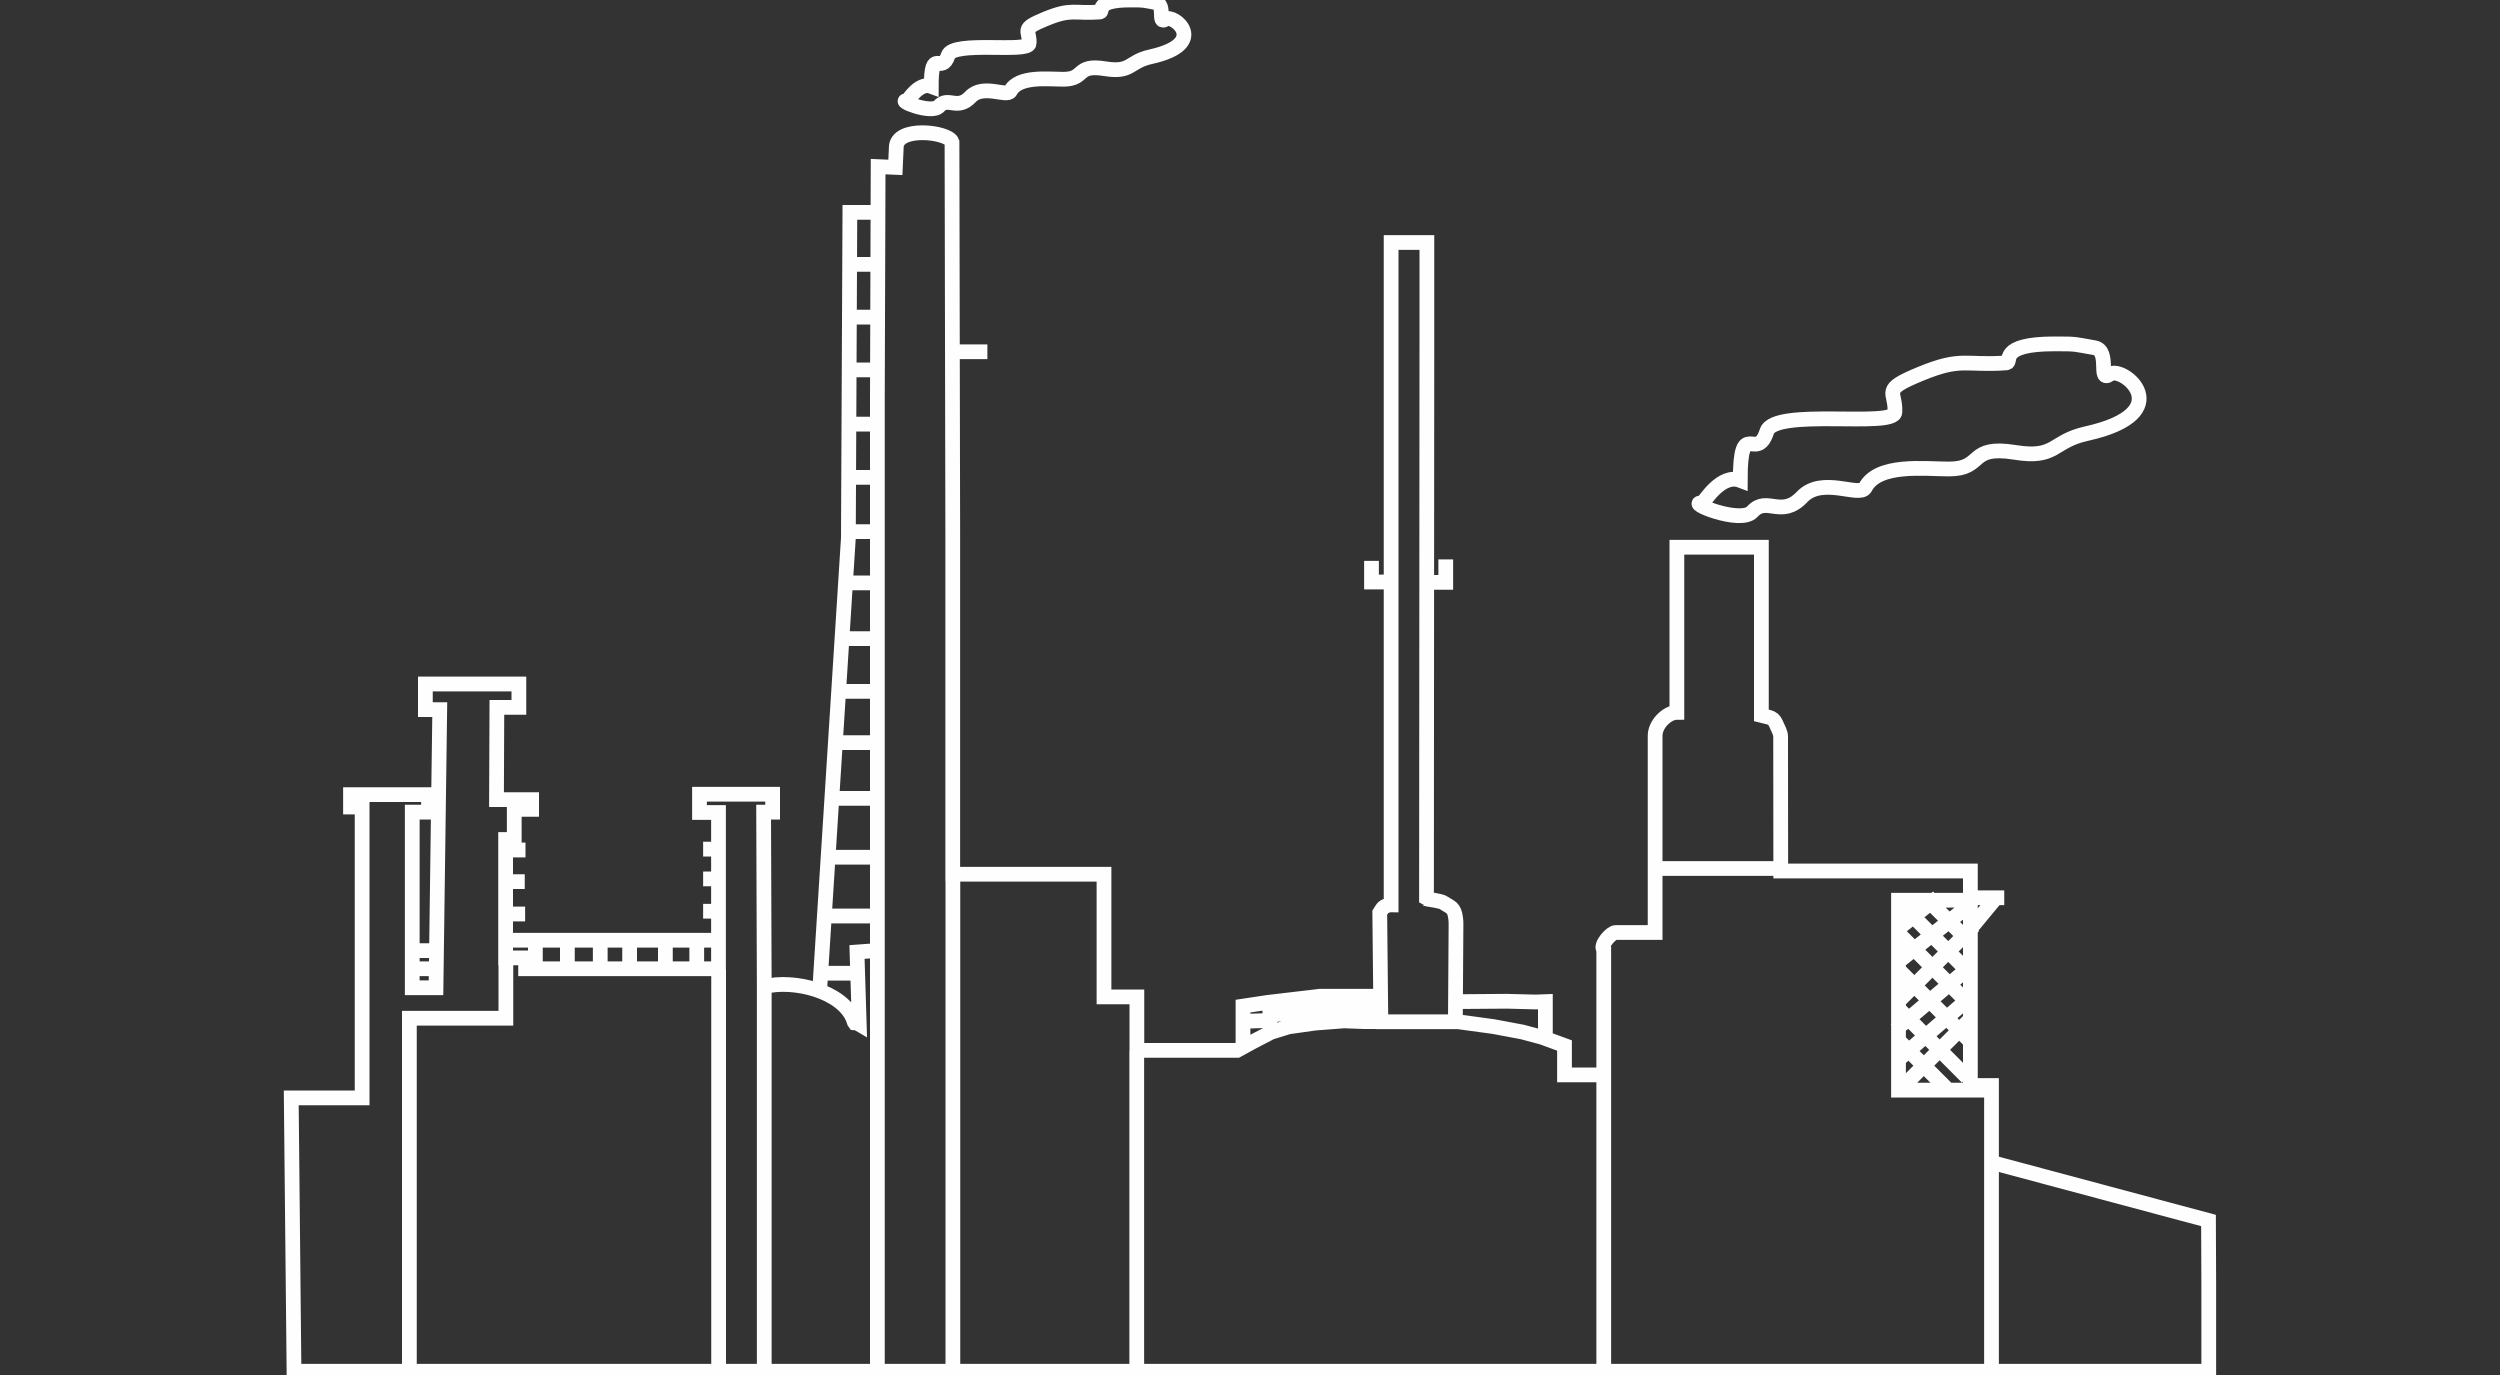 <?xml version="1.0" encoding="UTF-8"?>
<!DOCTYPE svg PUBLIC "-//W3C//DTD SVG 1.1//EN" "http://www.w3.org/Graphics/SVG/1.1/DTD/svg11.dtd">
<!-- Creator: CorelDRAW 2018 (64-Bit) -->
<svg xmlns="http://www.w3.org/2000/svg" xml:space="preserve" width="200px" height="110px" version="1.1" style="shape-rendering:geometricPrecision; text-rendering:geometricPrecision; image-rendering:optimizeQuality; fill-rule:evenodd; clip-rule:evenodd"
viewBox="0 0 200 110"
 xmlns:xlink="http://www.w3.org/1999/xlink">
 <rect x="0" y="0" width="200" height="110" fill="#333333" stroke="none"/>
 <defs>
  <style type="text/css">
   <![CDATA[
    .str0 {stroke:#FEFEFE;stroke-width:1.18;stroke-miterlimit:22.926}
    .fil0 {fill:none}
   ]]>
  </style>
 </defs>
 <g id="Слой_x0020_1">
  <rect class="fil0" width="200" height="110"/>
  <path class="fil0 str0" d="M159.32 93.06l0 16.58m-16.6 -40.16l-10.25 0m-4.17 16.28l0 23.76m-18.25 -27.78l6.64 0m-25.75 2.33l0 25.93m-14.71 -40.53l0 40.4m-6.04 -34l0 34.12m-9.05 -31.35l0 31.35m-3.65 -32.44l0 32.32m-17.02 -33.12l0 4.71 -7.72 0 0 28.34m106.47 -71.37c0,-5.16 1.29,-1.33 2.13,-3.92 0.62,-1.9 10.16,-0.26 10.24,-1.53 0.1,-1.72 -1.2,-1.74 2.07,-3.08 3.3,-1.36 3.54,-0.63 6.85,-0.87 0.52,-0.04 -0.75,-1.52 3.86,-1.52 1.87,0 1.51,0.02 3.2,0.31 1.28,0.23 0.21,2.84 1.22,2.12 1.03,-0.73 5.64,3.08 -1.87,4.75 -2.78,0.61 -2.39,2.04 -5.72,1.5 -3.8,-0.61 -2.43,1.33 -5.29,1.33 -1.94,0 -5.67,-0.48 -6.69,1.49 -0.43,0.82 -3.44,-0.95 -5.05,0.74 -1.67,1.76 -2.82,-0.1 -3.98,1.18 -0.95,1.06 -5.47,-0.82 -3.98,-0.69 0.12,-0.09 1.49,-2.39 3.01,-1.81zm-64.72 -31.52c0,-3.26 0.81,-0.84 1.35,-2.48 0.39,-1.2 6.43,-0.17 6.48,-0.96 0.07,-1.1 -0.76,-1.11 1.32,-1.96 2.08,-0.86 2.24,-0.4 4.34,-0.55 0.33,-0.03 -0.48,-0.96 2.44,-0.96 1.18,0 0.96,0.01 2.03,0.2 0.81,0.14 0.13,1.79 0.77,1.34 0.65,-0.47 3.58,1.95 -1.18,3 -1.77,0.39 -1.51,1.3 -3.63,0.96 -2.4,-0.39 -1.54,0.84 -3.35,0.84 -1.23,0 -3.59,-0.3 -4.24,0.95 -0.27,0.51 -2.18,-0.61 -3.19,0.46 -1.06,1.12 -1.79,-0.06 -2.52,0.75 -0.61,0.67 -3.47,-0.52 -2.53,-0.44 0.08,-0.06 0.95,-1.51 1.91,-1.15zm77.53 67.25l2.99 -2.38m-3.17 2.35l0.21 -0.12m-0.18 2.92l5.94 -4.73m-6.03 7.99l6.12 -6.12m-6.27 8.32l5.97 -5.06m-5.91 7.59l5.97 -5.18m-5.6 7.35l5.69 -5.69m-5.94 1.77l3.89 3.89m-3.7 -6.24l5.36 5.37m-5.49 -8.62l5.76 5.76m-5.76 -8.66l5.73 5.73m-5.73 -8.26l5.73 5.73m-3.37 -5.85l3.49 3.5m-0.18 -3.5l-5.67 0 0 15.19 7.48 0m0.25 -15.3l-1.92 2.32m0 -2.41l2.65 0m-49.14 -25.26l-1.48 0 0 -1.69m4.37 1.72l1.57 0 0 -1.84m-9.13 35.98l3.95 0m-6.33 0.18l2 -0.15m-4.16 0.41l1.93 -0.21m-4.29 0.74l1.84 -0.06m6.78 -1.87l0 2.05m-2.14 -2.05l0.09 1.93m-2.32 -1.72l0.09 2.05m-2.38 -1.51l0 2.17m15.01 -2.56l3.95 -0.03 2.29 0.06 0.79 -0.03 0 2.62m-24.19 0.81l0 -3.07 1.99 -0.3 4.16 -0.49 4.22 0 0.78 0.12m-43.93 -20.41l3.84 0m-2.95 -4.1l2.83 0m-2.52 -4.22l2.64 0m-2.75 -4.46l2.63 0m-2.16 -8.44l1.98 0m-1.98 -4.26l1.98 0m-1.98 -8.56l1.98 0m6.04 2.77l2.75 0m-10.77 -6.99l1.98 0m-1.98 8.44l1.98 0m-1.98 12.94l1.98 0m-4.01 21.34l4.31 0m-4.31 4.71l4.31 0m-4.43 4.7l4.1 0m-4.58 4.58l3.16 0m1.66 -60.87l-2.42 0 -0.12 26.05 -2.29 36.06m-8.16 -8.79l-1.17 0m1.17 -2.38l-1.17 0m1.17 4.97l-1.17 0m-0.51 2.17l0 2.59m-2.51 -2.41l0 2.32m-2.86 -2.44l0 2.59m-2.35 -2.35l0 2.17m-2.63 -2.44l0 2.47m-2.56 -2.26l0 2.23m-2.14 -2.32l16.61 0m-16.92 -2.1l1.63 0m-1.6 -2.59l1.57 0m-1.36 -2.53l1.42 0m-9.2 9.5l1.99 0m-1.72 -1.45l1.87 0m-11.46 33.65l-0.22 -21.87 5.67 0 0 -22.91 0 -0.36 -0.93 0 0 -0.99 6.24 0 0 1.4 -1.3 0 0 5.2 0 8.85 1.9 0 0.3 -22.25 -1.15 0 0 -2.05 7.48 0 0 1.87 -1.76 0 -0.03 7.38 2.81 0 0 0.78 -1.39 0 0 2.41 -0.69 0 0 9.47 1.6 0 0 0.87 15.43 0 0 -9.32 0 -3.18 -1.52 0 0 -1.46 5.85 0 0 1.43 -0.72 0 0.05 13.96c2.36,-0.6 6.27,0.37 7.13,2.62 0.07,0.18 0.02,0.16 0.11,0.28 0.23,0.02 0.17,0.01 0.36,0.12l-0.18 -5.79 1.63 -0.12 0 -44.2 0.06 -18.51 1.38 0.06 0.07 -1.55c-0.05,-1.8 4.18,-1.3 4.46,-0.48l0.06 31.41 0 11.64 0 15.53 12.1 0 0 4.79 0 5.02 2.63 0 0 4.28 8.02 0 1.22 -0.67 1.5 -0.78 1.39 -0.43 2.11 -0.3 2.35 -0.18 1.57 0.06 1.09 0 0.27 0 -0.09 -8.71c0.28,-0.43 0.23,-0.48 0.78,-0.63 0,0 0.12,0.01 0.13,0.01l0 -53 2.86 0 0 8.03 -0.03 44.48c0.05,0.04 1.15,0.14 1.4,0.33 0.49,0.35 0.82,0.31 0.93,1.21 0.03,0.25 0.03,0.27 0.03,0.54l-0.05 7.72 3.07 0.42 2.29 0.43 1.57 0.42 1.8 0.66 0 2.35 3.14 0 0 -10.01c-0.34,-0.35 0.62,-1.41 0.96,-1.38l3.15 0 0 -15.74c0,-0.94 0.97,-1.87 1.74,-1.87l0 -13.21 6.76 0 0 13.45c1.06,0.26 0.95,0.16 1.43,1.24 0.07,0.17 0.11,0.29 0.11,0.48l0.01 10.73 6.09 0 9.08 0 0 17.16 1.69 0 0 2.59 0 3.56 17.36 4.65 0.02 5 0 7.06 -66.63 0 -14.66 0 -71.89 0z"/>
 </g>
</svg>
